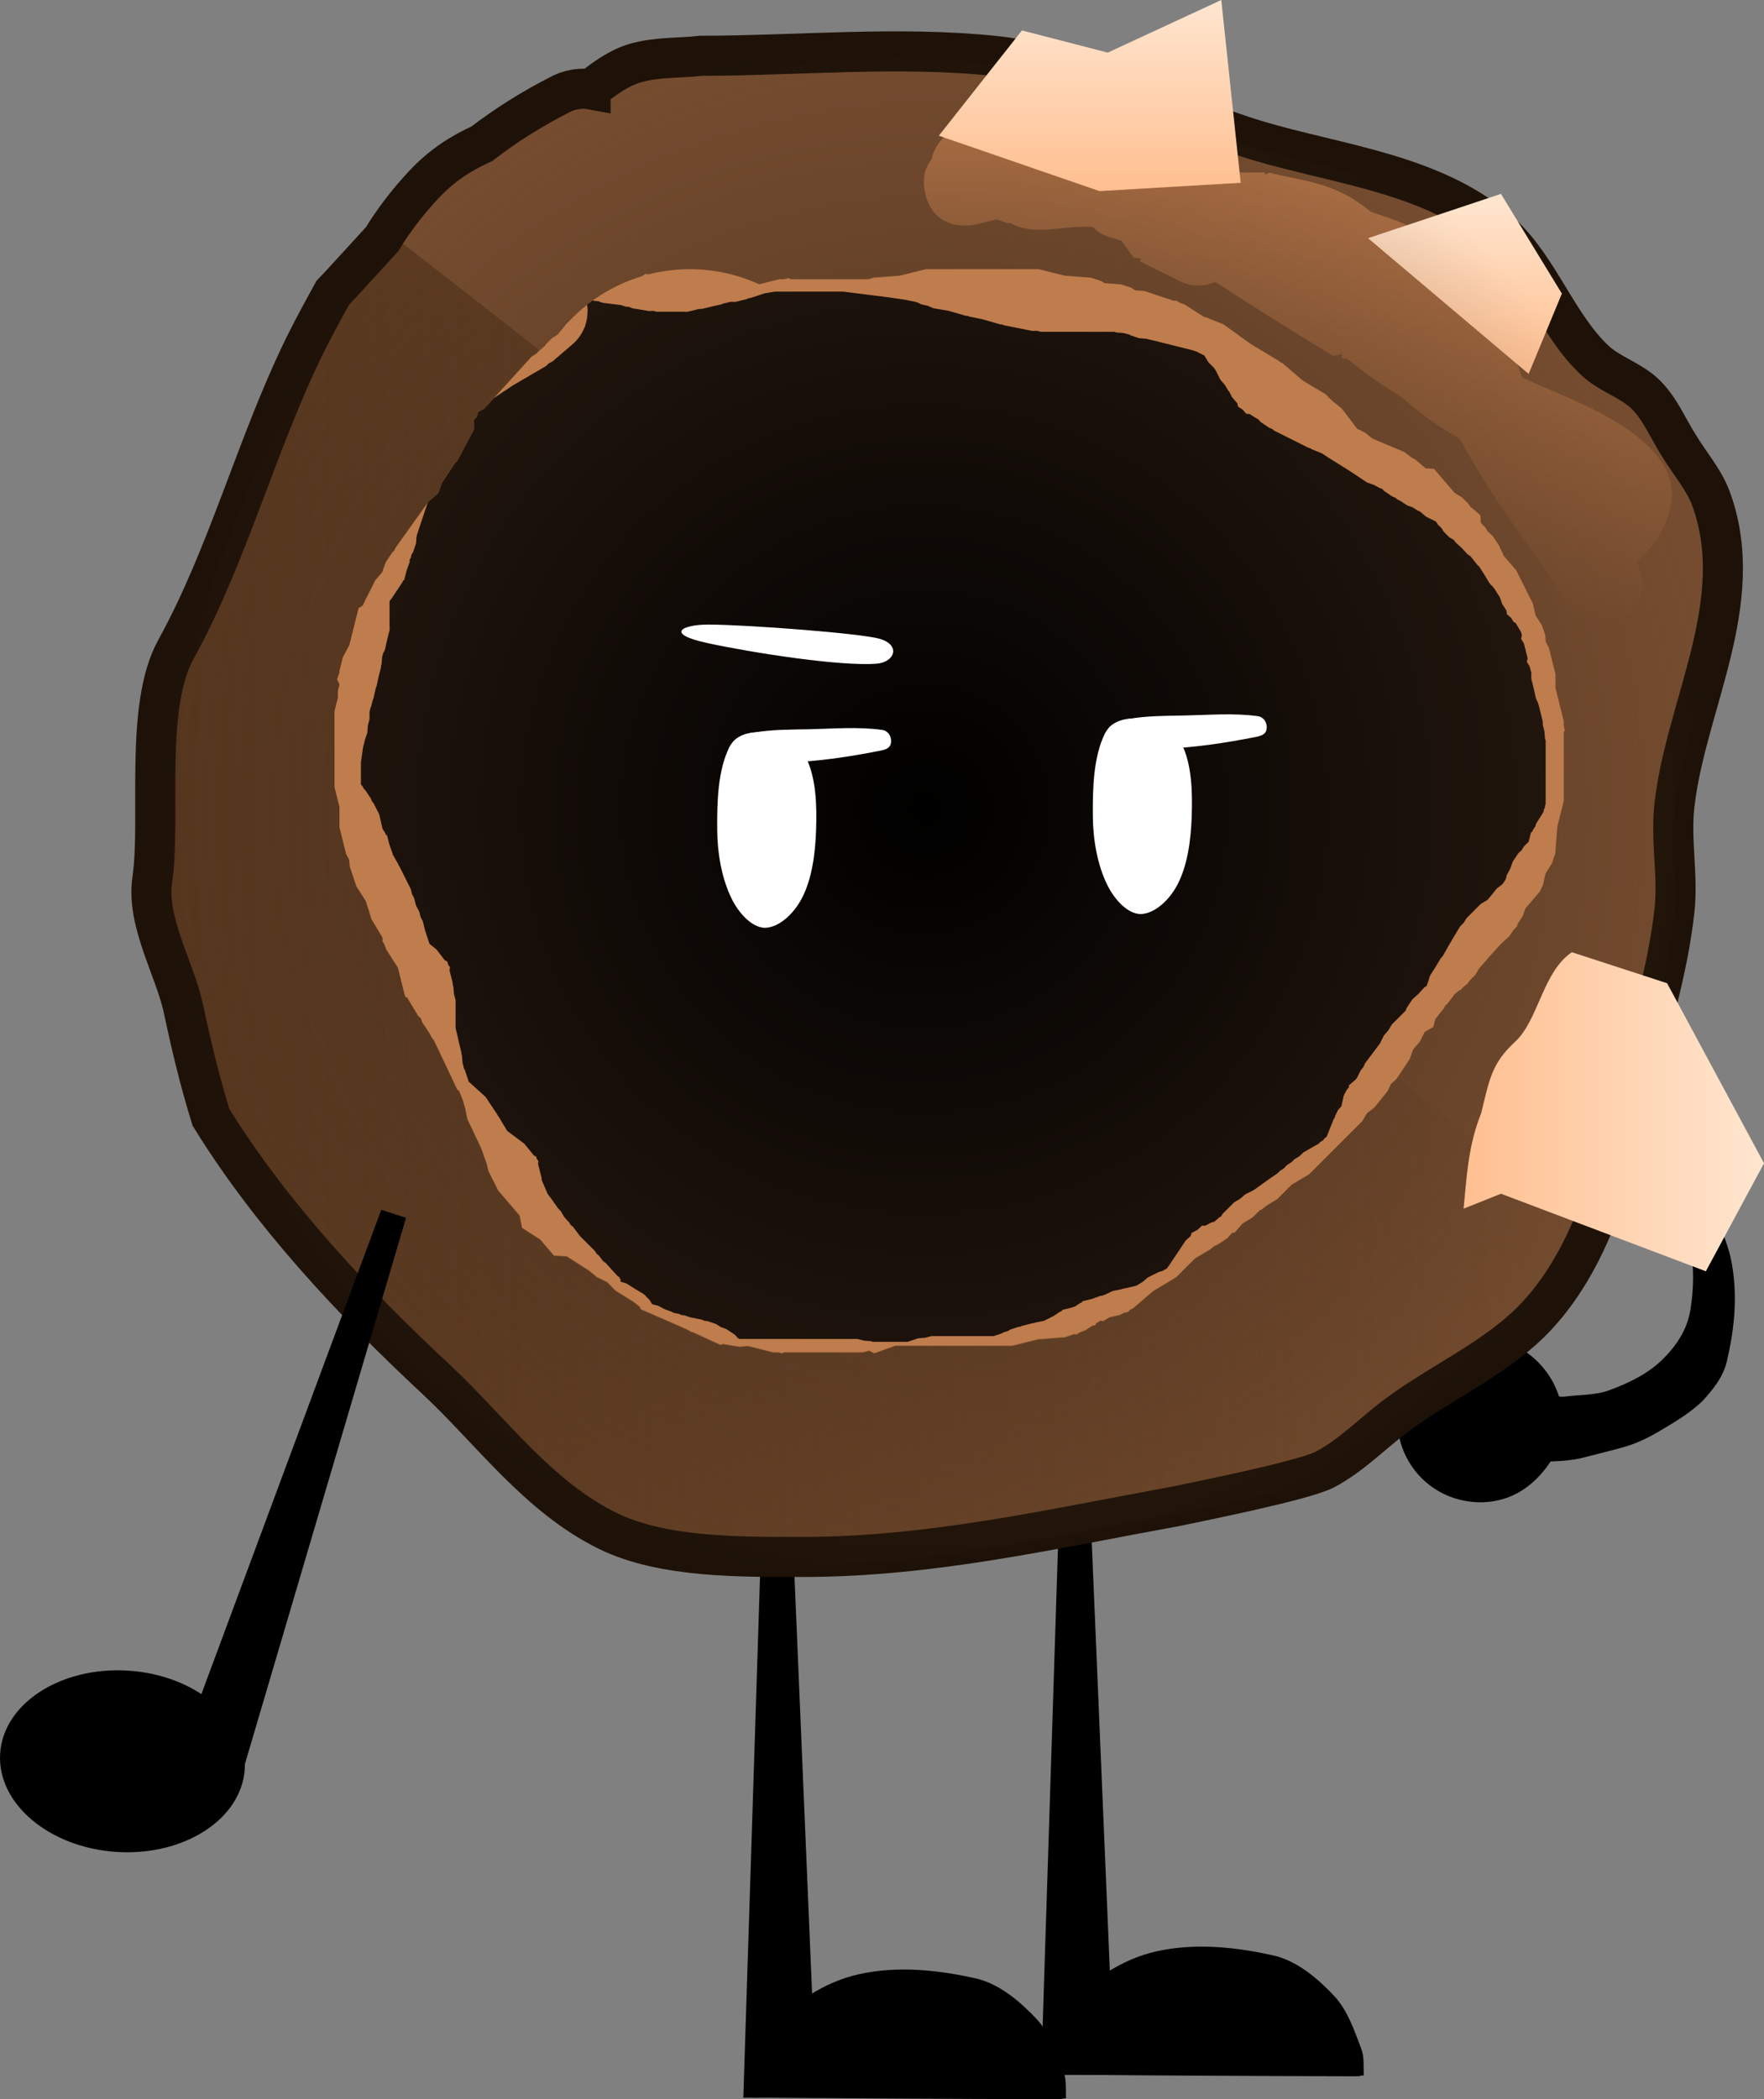 <svg version="1.1" xmlns="http://www.w3.org/2000/svg" xmlns:xlink="http://www.w3.org/1999/xlink" width="154.033" height="183.254" viewBox="0,0,154.033,183.254"><rect x="0" y="0" width="154.033" height="183.254" fill="#808080" stroke="none"/><defs><radialGradient cx="243.683" cy="159.023" r="57.884" gradientUnits="userSpaceOnUse" id="color-1"><stop offset="0" stop-color="#000000"/><stop offset="1" stop-color="#23170e"/></radialGradient><linearGradient x1="176.157" y1="166.839" x2="301.892" y2="166.839" gradientUnits="userSpaceOnUse" id="color-2"><stop offset="0" stop-color="#56361e"/><stop offset="1" stop-color="#56361e" stop-opacity="0"/></linearGradient><linearGradient x1="276.314" y1="98.81" x2="276.314" y2="142.967" gradientUnits="userSpaceOnUse" id="color-3"><stop offset="0" stop-color="#b57548"/><stop offset="1" stop-color="#b57548" stop-opacity="0"/></linearGradient><linearGradient x1="290.904" y1="105.298" x2="290.904" y2="121.014" gradientUnits="userSpaceOnUse" id="color-4"><stop offset="0" stop-color="#ffe6d0"/><stop offset="1" stop-color="#ffbf90"/></linearGradient><radialGradient cx="244.757" cy="159.269" r="68.611" gradientUnits="userSpaceOnUse" id="color-5"><stop offset="0" stop-color="#482f1d"/><stop offset="1" stop-color="#482f1d" stop-opacity="0"/></radialGradient><linearGradient x1="258.141" y1="88.373" x2="258.141" y2="105.056" gradientUnits="userSpaceOnUse" id="color-6"><stop offset="0" stop-color="#ffe6d0"/><stop offset="1" stop-color="#ffbf90"/></linearGradient><linearGradient x1="290.784" y1="185.426" x2="317.017" y2="185.426" gradientUnits="userSpaceOnUse" id="color-7"><stop offset="0" stop-color="#ffbf90"/><stop offset="1" stop-color="#ffe6d0"/></linearGradient></defs><g transform="translate(-162.983,-88.373)"><g data-paper-data="{&quot;isPaintingLayer&quot;:true}" fill-rule="nonzero" stroke-linejoin="miter" stroke-miterlimit="10" stroke-dasharray="" stroke-dashoffset="0" style="mix-blend-mode: normal"><g fill="#000000" stroke-linecap="round"><path d="M248.472,261.152c1.987,0.561 3.701,2.061 5.061,3.515c1.157,1.265 1.744,3.055 2.32,4.569c0.263,0.692 0.185,1.501 0.211,2.214c0.007,0.178 0.037,0.087 -0.105,0.105c-0.569,0.075 0.297,0.076 -1.722,0.07c-8.076,-0.022 -16.176,-0.056 -24.251,-0.141c-2.019,0.001 -0.818,0.068 -1.195,-0.07c-0.248,-0.091 -0.666,-0.104 -0.562,-0.562c0.413,-1.834 0.503,-3.959 1.828,-5.342c2.121,-2.215 4.869,-4.106 7.873,-4.78c3.441,-0.782 7.142,-0.379 10.544,0.422z" stroke="none" stroke-width="1"/><path d="M227.89,271.499l1.546,-48.221l2.812,0.141l1.687,39.926l-0.281,0.703l0.844,7.451z" stroke="#000000" stroke-width="0"/></g><g fill="#000000" stroke-linecap="round"><path d="M274.472,259.152c1.987,0.561 3.701,2.061 5.061,3.515c1.157,1.265 1.744,3.055 2.32,4.569c0.263,0.692 0.185,1.501 0.211,2.214c0.007,0.178 0.037,0.087 -0.105,0.105c-0.569,0.075 0.297,0.076 -1.722,0.07c-8.076,-0.022 -16.176,-0.056 -24.251,-0.141c-2.019,0.001 -0.818,0.068 -1.195,-0.07c-0.248,-0.091 -0.666,-0.104 -0.562,-0.562c0.413,-1.834 0.503,-3.959 1.828,-5.342c2.121,-2.215 4.869,-4.106 7.873,-4.78c3.441,-0.782 7.142,-0.379 10.544,0.422z" stroke="none" stroke-width="1"/><path d="M253.89,269.499l1.546,-48.221l2.812,0.141l1.687,39.926l-0.281,0.703l0.844,7.451z" stroke="#000000" stroke-width="0"/></g><g fill="#000000" stroke="none" stroke-width="0" stroke-linecap="round"><path d="M297.057,210.487c0.645,-0.544 1.74,-0.127 2.537,-0.194c1.321,-0.172 2.648,-0.114 3.824,-0.526c1.809,-0.646 3.454,-1.482 4.653,-2.637c1.246,-1.201 2.229,-2.641 2.51,-4.365c0.402,-2.462 0.377,-5.1 -0.618,-7.919c-0.688,-2.217 -2.588,-4.606 -4.309,-6.831c-0.644,-0.832 -1.701,-1.53 -2.582,-2.336c-0.227,-0.189 -1.003,-0.185 -0.745,-0.654l0.774,-1.408c1.623,0.605 2.955,2.12 4.142,3.316c1.547,1.547 3.075,3.188 3.981,4.817c1.463,2.424 2.667,4.895 3.022,7.162c0.48,2.965 0.127,5.715 -0.473,8.297c-0.324,1.377 -1.203,2.456 -2.131,3.474c-1.104,1.062 -2.52,1.899 -3.931,2.729c-0.769,0.451 -1.817,0.96 -2.77,1.238c-1.064,0.306 -1.957,0.524 -3.874,1.012c-1.373,0.35 -6.032,0.628 -5.601,-0.622z"/><path d="M298.401,208.706c0.896,1.478 1.334,3.466 0.952,5.165c-0.559,1.86 -1.909,3.649 -3.545,4.66c-1.558,0.964 -3.533,1.246 -5.45,0.74c-1.917,-0.506 -3.449,-1.743 -4.375,-3.333c-0.926,-1.59 -1.246,-3.533 -0.74,-5.45c0.506,-1.917 1.743,-3.449 3.333,-4.375c1.59,-0.926 3.569,-1.236 5.45,-0.74c1.88,0.496 3.426,1.767 4.375,3.333z"/></g><g><path d="M185.799,159.023c0,-31.968 25.916,-57.884 57.884,-57.884c31.968,0 57.884,25.916 57.884,57.884c0,31.968 -25.916,57.884 -57.884,57.884c-31.968,0 -57.884,-25.916 -57.884,-57.884z" fill="url(#color-1)" stroke="none" stroke-width="0" stroke-linecap="butt"/><path d="M215.285,107.062l0.586,0.146l0.602,0.046l0.398,0.133l1.635,0.204l0.349,0.135l0.373,0.029l0.472,0.157l0.905,0.151h1.923l0.185,-0.041l0.838,-0.209h0.082l0.259,-0.138l1.002,-0.25h0.463l0.449,-0.112h0.038l0.413,-0.103l1.366,-0.455l0.297,-0.023l0.273,-0.119l1.503,-0.25l0.313,0.025l0.305,-0.076h6.512l0.23,0.058l0.236,-0.029l4.008,0.501l0.032,0.012l0.034,-0.003l1.753,0.25l0.099,0.04l0.107,-0.005l1.252,0.25l0.215,0.102l0.237,0.018l0.751,0.25l0.228,0.145l0.238,0.053l0.967,0.161l0.198,0.086l0.216,0.007l1.607,0.459l1.103,0.221l0.14,0.066l0.155,0.005l1.607,0.459l1.991,0.398h6.641l0.586,0.146l0.602,0.046l0.104,0.035l0.001,-0l0.105,0.023h0.105l0.838,0.209l0.843,0.187l0.094,0.047l0.105,0.026l0.021,0.037l0.043,0.021l0.246,0.082l0.014,0.003h0.463l4.008,1.002l0.13,0.069l0.147,0.011l0.751,0.25l0.228,0.145l0.264,0.059l0.763,0.382l0.266,0.089l0.041,-0.011l0.093,0.056l0.099,0.033l0.728,0.463l0.74,0.444l0.074,0.074l0.091,0.058l0.008,0.041l0.328,0.328l0.381,0.636l0.249,0.143l0.117,0.468l0.196,0.327l0.277,0.252l0.501,0.751l0.08,0.224l0.155,0.18l0.228,0.457l0.07,0.07l0.311,0.518l0.299,0.349l0.643,0.386l0.074,0.074l0.091,0.058l0.008,0.041l0.065,0.065l0.247,0.165l2.657,1.328l1.107,0.443l0.319,0.23l0.37,0.132l0.705,0.47l1.957,1.223l0.039,0.041l0.053,0.019l0.961,0.641l0.371,0.093l0.019,0.01l0.066,-0.018l0.8,0.48l0.823,0.439l0.019,0.066l0.018,0.011l0.238,0.238l0.247,0.165l0.292,0.146l0.18,0.155l0.224,0.08l0.333,0.222l0.042,0.014l0.041,-0.011l0.093,0.056l0.099,0.033l0.728,0.463l0.74,0.444l0.07,0.07l0.958,0.479l0.459,0.393l0.518,0.311l0.501,0.501l0.193,0.321l0.277,0.252l0.231,0.347l0.558,0.507l0.738,0.633l0.003,0.058l0.057,0.085l0.126,0.084l0.389,0.428l0.46,0.351l0.872,1.09l0.18,0.18l0.041,0.008l0.058,0.091l0.074,0.074l0.444,0.74l0.463,0.728l0.033,0.099l0.121,0.202l0.26,0.303l0.181,0.181l0.311,0.518l0.393,0.459l0.484,0.969l0.191,0.301l0.367,0.314l0.016,0.287l0.398,0.625l0.033,0.099l0.121,0.202l0.393,0.459l0.25,0.501l0.04,0.18l0.002,0.004l-0.001,0.003l0.017,0.078l0.145,0.228l0.25,0.751l0.015,0.192l0.209,0.12l0.117,0.468l0.248,0.414l-0.076,0.277l0.18,0.719v0.107l0.031,0.018l0.117,0.468l0.248,0.414l-0.076,0.277l0.18,0.719v1.226l0.058,0.091l0.25,0.751l0.011,0.147l0.069,0.13l0.501,2.004v0.463l0.112,0.449v0.142l0.058,0.173l0.046,0.602l0.146,0.586v6.763l-0.146,0.586l-0.046,0.602l-0.205,0.615l-0.215,0.862l-0.01,0.019l0.018,0.066l-0.48,0.8l-0.439,0.823l-0.043,0.012l-0.148,0.232l-0.169,0.473l-0.117,0.176l-0.108,0.487l0.001,0.003l-0.002,0.004l-0.04,0.18l-0.047,0.094l-0.026,0.105l-0.037,0.021l-0.141,0.282l-0.393,0.459l-0.311,0.518l-0.684,0.684l-0.082,0.326l-0.303,0.567l-0.216,0.606l-1.002,1.503l-0.471,0.428l-0.311,0.382l-0.059,0.237l-0.129,0.074l-0.008,0.148l-1.47,1.26l-0.457,0.228l-0.494,0.494l-0.493,0.822l-0.982,1.719l-0.347,0.362l-0.069,0.115l-0.284,0.851l-0.324,0.51l-0.234,0.557l-0.751,1.002l-0.494,0.401l-0.428,0.471l-0.109,0.073l-0.117,0.235l-0.393,0.459l-0.311,0.518l-1.072,1.072l-0.228,0.457l-0.222,0.259l-0.133,0.315l-1.3,1.733l-0.6,1.2l-0.2,0.233l-0.01,0.187l-0.29,0.248l0.041,0.15l-0.248,0.414l-0.117,0.468l-0.249,0.143l-0.381,0.636l-0.039,0.039l-0.882,2.206l-0.023,0.031l0.01,0.076l-0.581,0.715l-0.54,0.747l-0.076,0.011l-0.024,0.03l-0.788,0.591l-0.312,0.312l-0.43,0.258l-0.362,0.347l-1.316,0.752l-0.145,0.145l-0.321,0.193l-0.252,0.277l-0.442,0.295l-0.238,0.238l-0.321,0.193l-0.252,0.277l-0.701,0.467l-1.704,1.217l-0.277,0.109l-0.226,0.194l-0.457,0.228l-0.251,0.251l-0.066,0.078l-0.01,0.187l-0.565,0.485l-0.485,0.565l-0.187,0.01l-0.233,0.2l-0.457,0.228l-0.07,0.07l-0.018,0.011l-0.019,0.066l-0.823,0.439l-0.385,0.231l-0.79,1.185l-0.079,0.072l-0.041,0.098l-0.751,1.002l-0.494,0.401l-0.428,0.471l-0.751,0.501l-0.473,0.169l-0.423,0.269l-0.498,0.166l-0.218,0.109l-0.07,0.07l-0.518,0.311l-0.459,0.393l-0.501,0.25l-0.18,0.04l-0.004,0.002l-0.003,-0.001l-0.078,0.017l-0.228,0.145l-0.751,0.25l-0.492,0.038l-0.018,0.009l-0.49,0.109l-0.454,0.215l-0.524,0.105l-0.133,0.089l-0.142,0.051l-0.063,0.111l-0.821,0.205l-0.771,0.276l-0.109,0.093l-0.282,0.141l-0.021,0.037l-0.105,0.026l-0.094,0.047l-0.673,0.15l-0.176,0.117l-0.224,0.08l-0.18,0.155l-1.503,0.751l-0.49,0.109l-0.454,0.215l-1.165,0.233l-0.775,0.194l-0.361,0.12l-0.262,0.131l-0.264,0.059l-0.228,0.145l-1.503,0.501l-0.602,0.046l-0.586,0.146h-5.402l-0.924,0.308l-0.602,0.046l-0.586,0.146h-4.258l-0.586,-0.146l-0.602,-0.046l-0.173,-0.058h-10.912l-0.147,-0.037l-0.114,0.057l-0.797,-0.285l-0.821,-0.205l-0.063,-0.111l-0.142,-0.051l-0.751,-0.501l-0.252,-0.277l-0.321,-0.193l-0.238,-0.238l-0.023,-0.015l-0.052,-0.017l-1.023,-0.205l-0.215,-0.102l-0.237,-0.018l-0.53,-0.177l-1.023,-0.205l-0.66,-0.313l-0.688,-0.246l-0.21,-0.14l-0.371,-0.093l-0.13,-0.069l-0.147,-0.011l-0.519,-0.173l-0.041,0.011l-0.093,-0.056l-0.099,-0.033l-0.728,-0.463l-0.74,-0.444l-0.074,-0.074l-0.091,-0.058l-0.008,-0.041l-0.328,-0.328l-0.25,-0.417l-0.303,-0.101l-0.041,0.011l-0.093,-0.056l-0.099,-0.033l-0.728,-0.463l-0.74,-0.444l-0.074,-0.074l-0.091,-0.058l-0.008,-0.041l-1.079,-1.079l-0.381,-0.636l-0.249,-0.143l-0.077,-0.307l-0.393,-0.319l-0.591,-0.788l-1.314,-1.314l-0.139,-0.232l-0.073,-0.059l-0.214,0.427l-0.315,0.787l-0.183,0.914l-0.275,0.581l-0.187,0.615l-0.233,0.388l-0.193,0.771l-0.187,0.843l-0.047,0.094l-0.026,0.105l-0.037,0.021l-0.141,0.282l-0.033,0.039l-0.04,0.16l-0.19,0.109l-0.997,1.163l-1.15,0.064l-0.95,0.543l-0.782,-0.447l-0.899,0.05l-0.607,-0.91l-1,-0.572l-0.372,-1.486l-0.121,-0.182l0.036,-0.161l-0.012,-0.049v-0.751l0.146,-0.586l0.046,-0.602l0.058,-0.173v-4.779l-0.678,-3.392l0.01,-0.204l-0.067,-0.193l-0.25,-2.755l0.027,-0.172l-0.042,-0.169v-1.28l-0.232,-0.581l-0.035,-0.256l-0.122,-0.228l-0.501,-2.004v-0.092l-0.039,-0.083l-0.25,-1.252l0.017,-0.358l-0.314,-0.941l-0.021,-0.043l-0.037,-0.021l-0.026,-0.105l-0.047,-0.094l-0.187,-0.843l-0.209,-0.838v-0.105l-0.023,-0.105l0,-0.001l-0.035,-0.104l-0.046,-0.602l-0.146,-0.586v-0.141l-0.178,-0.375l-0.25,-1.252l0.018,-0.374l-0.091,-0.363v-2.146l-0.048,-0.145l-0.044,-0.036l-0.489,-0.641l-0.525,-0.612l-0.111,-0.223l-0.049,-0.064l0.004,-0.026l-0.345,-0.69l-0.059,-0.264l-0.145,-0.228l-0.501,-1.503l-0.011,-0.147l-0.069,-0.13l-0.15,-0.602l-0.317,-0.633l-0.09,-0.404l-0.195,-0.365l-0.15,-0.602l-0.771,-1.542l-0.926,-1.62l-0.05,-0.029l-0.236,-0.943l-0.097,-0.344l-0.007,-0.011l-0.169,-0.473l-0.269,-0.423l-0.25,-0.751l-0.038,-0.492l-0.155,-0.309l-0.281,-0.421l-0.9,-1.125l-0.165,-0.361l-0.188,-0.108l-0.167,-0.667l-0.286,-0.625l0.08,-0.202l-0.096,-0.385v-3.507l0.066,-0.262l-0.028,-0.269l0.25,-1.753l0.074,-0.183v-0.197l0.25,-1.002l0.069,-0.13l0.011,-0.147l0.058,-0.173v-0.643l0.146,-0.586l0.046,-0.602l0.205,-0.615l0.215,-0.862l0.195,-0.365l0.09,-0.404l0.047,-0.094l0.016,-0.066l0.041,-0.185v-0.23l0.146,-0.586l0.046,-0.602l0.035,-0.104l-0,-0.001l0.023,-0.105v-0.105l0.209,-0.838l0.187,-0.843l0.047,-0.094l0.026,-0.105l0.031,-0.018v-2.863l0.074,-0.298l-0.074,-0.172l0.289,-0.686l0.181,-0.723l0.163,-0.093l0.119,-0.283l0.689,-0.918l0.468,-0.701l0.055,-0.22l0.187,-0.843l0.047,-0.094l0.026,-0.105l0.037,-0.021l0.272,-0.544l0.082,-0.246l0.038,-0.151l0.046,-0.602l0.918,-2.754l0.101,-0.403l0.187,-0.843l0.047,-0.094l0.026,-0.105l0.031,-0.018v-0.113l-0.023,-0.035l0.023,-0.105v-0.105l0.209,-0.838l0.187,-0.843l0.047,-0.094l0.026,-0.105l0.037,-0.021l0.021,-0.043l0.166,-0.498l0.145,-0.228l0.059,-0.264l0.047,-0.094l0.016,-0.066l0.187,-0.843l0.047,-0.094l0.026,-0.105l0.037,-0.021l0.021,-0.043l0.166,-0.498l0.145,-0.228l0.017,-0.078l-0.001,-0.003l0.002,-0.004l0.04,-0.18l0.25,-0.501l0.393,-0.459l0.311,-0.518l0.181,-0.181l0.429,-0.5l0.544,-0.67l0.084,-0.063l0.07,-0.082l0.042,-0.002l0.806,-0.604l0.315,-0.133l0.104,-0.089l0.682,-0.682l0.321,-0.193l0.252,-0.277l1.852,-1.235l-0.292,-0.439l0.379,-1.705l-0.001,-0.003l0.002,-0.004l0.04,-0.18l0.25,-0.501l0.393,-0.459l0.311,-0.518l0.932,-0.932l0.066,-0.078l0.01,-0.187l0.565,-0.485l0.207,-0.242l0.003,-0.009l0.501,-0.751l0.277,-0.252l0.193,-0.321l0.501,-0.501l0.321,-0.193l0.252,-0.277l0.751,-0.501l0.473,-0.169l0.423,-0.269l0.647,-0.216l1.15,-0.46l0.705,-0.096l0.69,-0.173zM214.283,115.579c0,0.426 -0.071,0.836 -0.202,1.218l0.011,0.055l-0.064,0.09c-0.229,0.588 -0.602,1.104 -1.076,1.506l-1.735,1.487l-0.307,0.153l-0.245,0.239l-2.908,1.697l-3.354,2.236l-0.739,0.739l-0.518,0.311l-0.459,0.393l-0.198,0.099l-0.289,0.217l-0.289,0.481l-0.096,0.287l-0.145,0.228l-0.059,0.264l-0.047,0.094l-0.016,0.066l-0.187,0.843l-0.047,0.094l-0.026,0.105l-0.037,0.021l-0.021,0.043l-0.166,0.498l-0.058,0.091v0.229l0.023,0.035l-0.023,0.105v0.105l-0.209,0.838l-0.187,0.843l-0.047,0.094l-0.026,0.105l-0.037,0.021l-0.15,0.299l-0.038,0.492l-0.918,2.754l-0.038,0.151l-0.046,0.602l-0.25,0.751l-0.145,0.228l-0.059,0.264l-0.125,0.251l0.041,0.083l-0.285,0.797l-0.205,0.821l-0.111,0.063l-0.051,0.142l-1.002,1.503l-0.079,0.072l-0.041,0.098v2.26l0.023,0.035l-0.023,0.105v0.105l-0.209,0.838l-0.187,0.843l-0.047,0.094l-0.026,0.105l-0.037,0.021l-0.062,0.125l-0.079,0.315l-0.046,0.602l-0.035,0.104l0,0.001l-0.023,0.105v0.105l-0.209,0.838l-0.187,0.843l-0.047,0.094l-0.016,0.066l-0.187,0.843l-0.047,0.094l-0.026,0.105l-0.011,0.006l-0.132,0.529l-0.069,0.13l-0.011,0.147l-0.058,0.173v0.643l-0.146,0.586l-0.046,0.602l-0.205,0.615l-0.168,0.674l-0.185,1.297v1.922l0.179,0.223l0.069,0.151l0.123,0.112l0.501,0.751l0.08,0.224l0.155,0.18l0.391,0.783l0.037,0.021l0.026,0.105l0.047,0.094l0.187,0.843l0.101,0.403l0.007,0.022l0.222,0.333l0.051,0.142l0.111,0.063l0.205,0.821l0.285,0.797l-0.013,0.026l0.5,0.875l0.029,0.103l0.069,0.081l1.002,2.004l0.09,0.404l0.195,0.365l0.15,0.602l0.317,0.633l0.09,0.404l0.195,0.365l0.215,0.862l0.371,1.113l0.013,0.025l0.608,0.486l0.699,0.917l0.242,0.138l0.067,0.267l0.166,0.218l-0.043,0.275l0.28,1.119v0.142l0.058,0.173l0.046,0.602l0.146,0.586v2.383l0.079,0.394l0.025,0.051l0.187,0.843l0.209,0.838v0.105l0.023,0.105l-0,0.001l0.035,0.104l0.046,0.602l0.136,0.543l0.069,0.108l0.353,1.06l0.03,-0.002l1.433,1.303l0.122,0.183l0.039,0.022l0.015,0.058l0.826,1.239l0.031,0.086l0.065,0.065l0.783,1.304l1.506,1.13l0.814,1.002l0.219,0.125l0.052,0.209l0.136,0.167l-0.031,0.25l0.313,1.252v0.147l0.521,1.215l0.481,0.642l0.041,0.098l0.079,0.072l0.295,0.442l0.238,0.238l0.311,0.518l0.26,0.303l0.181,0.181l0.139,0.232l0.21,0.171l0.591,0.788l1.314,1.314l0.139,0.232l0.21,0.171l0.365,0.487l0.216,0.144l1.059,1.165l0.144,0.082l0.026,0.105l0.073,0.08l-0.011,0.166l0.008,0.031l0.328,0.109l0.041,-0.011l0.093,0.056l0.099,0.033l0.728,0.463l0.74,0.444l0.074,0.074l0.091,0.058l0.008,0.041l0.328,0.328l0.229,0.382l0.53,0.133l0.567,0.303l0.606,0.216l0.133,0.089l0.524,0.105l0.215,0.102l0.237,0.018l0.53,0.177l1.023,0.205l0.215,0.102l0.237,0.018l0.751,0.25l0.423,0.269l0.473,0.169l0.751,0.501l0.252,0.277l0.157,0.094h10.282l0.586,0.146l0.602,0.046l0.173,0.058h3.039l0.924,-0.308l0.602,-0.046l0.586,-0.146h5.402l0.671,-0.224l0.262,-0.131l0.264,-0.059l0.228,-0.145l0.751,-0.25l0.147,-0.011l0.13,-0.069l1.002,-0.25h0.092l0.083,-0.039l0.759,-0.152l0.844,-0.422l0.557,-0.371l0.142,-0.051l0.063,-0.111l0.821,-0.205l0.322,-0.115l0.405,-0.27l0.142,-0.051l0.063,-0.111l0.821,-0.205l0.797,-0.285l0.042,0.021l0.325,-0.116l0.66,-0.313l0.759,-0.152l0.051,-0.025l0.843,-0.187l0.403,-0.101l0.035,-0.012l0.515,-0.309l0.459,-0.393l1.002,-0.501l0.264,-0.059l0.228,-0.145l0.139,-0.046l0.235,-0.314l1.445,-2.168l0.435,-0.395l0.072,-0.254l0.504,-0.269l0.423,-0.384l0.264,0.018l0.518,-0.277l0.261,-0.065l0.015,-0.009l0.459,-0.393l0.139,-0.069l0.137,-0.229l1.002,-1.002l0.518,-0.311l0.459,-0.393l0.738,-0.369l1.513,-1.081l0.058,-0.023l0.042,-0.046l0.442,-0.295l0.238,-0.238l0.321,-0.193l0.252,-0.277l0.442,-0.295l0.238,-0.238l0.43,-0.258l0.362,-0.347l1.316,-0.752l0.145,-0.145l0.232,-0.139l0.171,-0.21l0.159,-0.119l0.611,-1.527l0.093,-0.129l0.035,-0.156l0.25,-0.501l0.298,-0.348l0.015,-0.062l0.187,-0.843l0.047,-0.094l0.026,-0.105l0.037,-0.021l0.141,-0.282l0.2,-0.233l0.01,-0.187l0.565,-0.485l0.126,-0.147l0.351,-0.701l0.222,-0.259l0.133,-0.315l1.3,-1.733l0.349,-0.699l0.393,-0.459l0.311,-0.518l1.183,-1.183l0.021,-0.025l0.08,-0.224l0.501,-0.751l0.546,-0.496l0.496,-0.546l0.216,-0.144l0.23,-0.691l-0.011,-0.041l0.056,-0.093l0.033,-0.099l0.463,-0.728l0.444,-0.74l0.074,-0.074l0.058,-0.091l0.028,-0.006l0.738,-1.291l0.028,-0.03l0.012,-0.039l0.751,-1.252l0.327,-0.327l0.238,-0.397l1.252,-1.252l0.371,-0.222l0,-0.001l0.039,-0.022l0.108,-0.065l0.136,-0.117l0.75,-0.924l0.487,-0.365l0.284,-0.426l0.093,-0.371l0.303,-0.567l0.216,-0.606l0.501,-0.751l0.277,-0.252l0.193,-0.321l0.42,-0.42l0.201,-0.805l0.111,-0.063l0.051,-0.142l0.222,-0.333l0.014,-0.042l-0.011,-0.041l0.056,-0.093l0.033,-0.099l0.463,-0.728l0.142,-0.237l0.065,-0.261l0.069,-0.13l0.011,-0.147l0.058,-0.173v-5.543l-0.058,-0.173l-0.046,-0.602l-0.146,-0.586v-0.289l-0.354,-1.415l-0.12,-0.361l-0.021,-0.043l-0.037,-0.021l-0.026,-0.105l-0.047,-0.094l-0.187,-0.843l-0.209,-0.838v-0.105l-0.023,-0.105l0.023,-0.035v-0.363l-0.031,-0.018l-0.117,-0.468l-0.248,-0.414l0.076,-0.277l-0.18,-0.719v-0.107l-0.031,-0.018l-0.117,-0.468l-0.248,-0.414l0.076,-0.277l-0.071,-0.284l-0.012,-0.035l-0.443,-0.738l-0.045,-0.07l-0.13,-0.026l-0.259,-0.407l-0.367,-0.314l-0.016,-0.287l-0.398,-0.625l-0.166,-0.498l-0.109,-0.218l-0.07,-0.07l-0.311,-0.518l-0.26,-0.303l-0.007,-0.007l-0.041,-0.008l-0.058,-0.091l-0.074,-0.074l-0.444,-0.74l-0.463,-0.728l-0.001,-0.002l-0.12,-0.092l-0.638,-0.797l-0.266,-0.177l-0.496,-0.546l-0.546,-0.496l-0.122,-0.183l-0.41,-0.246l-0.501,-0.501l-0.193,-0.321l-0.277,-0.252l-0.198,-0.297l-0.861,-0.43l-0.459,-0.393l-0.202,-0.121l-0.099,-0.033l-0.423,-0.269l-0.473,-0.169l-0.557,-0.371l-0.292,-0.146l-0.18,-0.155l-0.224,-0.08l-0.751,-0.501l-0.177,-0.194l-0.153,-0.038l-0.567,-0.303l-0.606,-0.216l-1.457,-0.971l-1.957,-1.223l-0.039,-0.041l-0.053,-0.019l-0.426,-0.284l-0.889,-0.356l-0.129,-0.093l-0.156,-0.035l-3.006,-1.503l-0.18,-0.155l-0.224,-0.08l-0.751,-0.501l-0.252,-0.277l-0.005,-0.003l-0.099,-0.033l-0.625,-0.398l-0.287,-0.016l-0.314,-0.367l-0.407,-0.259l-0.056,-0.282l-0.482,-0.563l-0.228,-0.457l-0.07,-0.07l-0.311,-0.518l-0.393,-0.459l-0.396,-0.793l-0.165,-0.247l-0.488,-0.488l-0.352,-0.587l-0.687,-0.344l-0.361,-0.12l-3.419,-0.855h-0.038l-0.586,-0.146l-0.602,-0.046l-0.751,-0.25l-0.108,-0.069l-0.543,-0.136l-0.602,-0.046l-0.173,-0.058h-6.404l-0.363,-0.091l-0.374,0.018l-2.505,-0.501l-0.14,-0.066l-0.155,-0.005l-1.607,-0.459l-1.103,-0.221l-0.14,-0.066l-0.155,-0.005l-1.549,-0.443l-1.293,-0.215l-0.515,-0.224l-0.548,-0.122l-0.262,-0.131l-0.276,-0.092l-0.921,-0.184l-1.617,-0.231l-3.743,-0.468h-5.968l-0.905,0.151l-1.223,0.408l-0.147,0.011l-0.13,0.069l-1.002,0.25h-0.463l-0.449,0.112h-0.038l-0.08,0.02l-0.006,0.011l-0.105,0.026l-0.094,0.047l-0.843,0.187l-0.838,0.209h-0.105l-0.105,0.023l-0.031,-0.021l-0.174,0.039l-0.838,0.209h-0.105l-0.105,0.023l-0.035,-0.023h-2.51l-0.305,-0.076l-0.313,0.025l-1.503,-0.25l-0.273,-0.119l-0.297,-0.023l-0.398,-0.133l-1.635,-0.204l-0.349,-0.135l-0.373,-0.029l-0.173,-0.058h-0.527c0.088,0.319 0.135,0.655 0.135,1.002z" fill="#bf7c4c" stroke="none" stroke-width="0.5" stroke-linecap="butt"/><path d="M214.493,96.87c1.206,-0.938 2.419,-1.85 3.858,-2.28c1.851,-0.553 3.84,-0.434 5.759,-0.651c8.412,-0.009 17.328,-0.866 25.684,0.013c7.785,0.819 15.422,5.137 22.929,7.389c7.013,2.104 15.619,2.935 21.269,8.085c3.328,3.033 4.963,8.136 8.259,11.159c1.312,1.203 3.184,1.711 4.431,2.98c1.244,1.266 1.928,2.982 2.891,4.473c0.92,1.525 2.149,2.903 2.76,4.576c3.289,9.004 -2.238,18.054 -3.203,26.804c-0.334,3.028 0.339,6.112 0.006,9.141c-0.575,5.226 -2.202,10.401 -3.471,15.473c-1.704,6.812 -3.577,14.577 -8.564,19.928c-3.349,3.594 -8.275,5.722 -12.185,8.629c-2.113,1.571 -3.971,3.54 -6.303,4.763c-1.879,0.985 -11.266,2.839 -12.998,3.211c-10.968,1.995 -21.428,4.429 -32.62,4.421c-5.218,-0.004 -12.158,0.114 -17.019,-2.28c-6.12,-3.013 -10.173,-8.75 -14.982,-13.23c-7.226,-6.732 -14.351,-14.302 -19.647,-22.864c-0.931,-3.006 -1.684,-6.069 -2.386,-9.397c-0.759,-3.596 -3.287,-7.615 -2.737,-11.377c0.779,-5.327 -0.736,-15.01 2.062,-20.08c4.531,-8.21 7.03,-17.885 11.161,-26.339c0.829,-1.696 1.692,-3.253 2.529,-4.784c0.21,-0.217 0.417,-0.436 0.622,-0.658c1.303,-1.408 2.514,-2.748 3.687,-4.025c0.962,-1.58 2.141,-3.145 3.587,-4.701c1.663,-1.789 3.353,-2.825 5.129,-3.634c2.042,-1.569 4.316,-3.026 7.03,-4.396c0,0 1.174,-0.587 2.462,-0.349zM209.9,119.185l-0.522,0.348l-4.09,4.499l-0.557,0.318l-0.101,0.406l-0.281,0.309l0.044,0.64l-0.065,0.258l-1.424,2.669l-0.161,0.147l-1.161,1.741l-0.288,0.806l-0.093,0.154l-0.804,0.685l-2.901,4.062l-0.088,0.223l-0.178,0.162l-0.58,0.87l-0.308,0.863l-0.597,0.696l-0.757,1.513l-0.079,0.119l-0.05,0.139l-0.229,0.458l-0.345,0.197l-0.793,3.17l-0.047,0.131l-0.541,1.014l-0.29,1.161v0.152l-0.221,0.62l0.22,0.44l-0.142,0.566v0.58l-0.29,1.161v6.673l0.433,1.733v1.786l0.58,2.321l0.268,0.502l0.044,0.567l0.58,1.741l0.858,1.348l0.006,0.021l0.006,0.082l0.214,0.642l0.238,0.784l0.87,1.451l0.034,0.034l0.018,0.053l0.064,0.211l-0.04,0.147l0.172,0.287l0.042,0.138l0.051,0.085l0.077,0.23l1.021,1.605l0.628,2.512l0.23,0.131l0.024,0.079l0.87,1.451l0.25,0.25l0.119,0.333l0.66,0.989l0.176,0.353l0.158,0.185l0.41,0.85l1.672,3.53l0.155,0.052l0.012,0.086l0.305,0.762l0.215,0.753l0.175,0.875l1.207,2.547l0.494,1.383l0.129,0.583l0.275,0.55l0.05,0.139l0.079,0.119l0.467,0.933l1.863,2.173l0.218,1.088l1.573,1.001l1.213,1.415l1.108,0.062l1.96,1.247l0.687,0.573l0.903,0.436l0.696,0.722l1.606,1.004l0.538,0.43l0.075,0.204l3.503,1.523l0.765,0.351l0.041,0.072l0.254,0.063l2.413,1.106l0.202,-0.08l1.419,0.237l0.769,-0.062l2.196,0.549h0.404l0.407,0.09l0.136,-0.09h6.887l0.566,-0.142l0.44,0.22l1.844,-0.659h10.207l2.262,-0.566l2.325,-0.179l0.843,-0.281l0.157,0.043l0.357,-0.214l0.383,-0.128l0.666,-0.424l0.259,-0.065l0.09,-0.157l0.359,-0.229l0.206,0.056l0.582,-0.349l0.898,-0.2l0.362,-0.181l0.404,-0.101l0.081,-0.141l0.314,-0.157l1.771,-1.518l2,-1.2l1.639,-1.639l1.37,-0.822l0.102,-0.102l0.081,-0.048l0.117,-0.117l0.283,-0.101l0.87,-0.58l0.431,-0.475l0.211,-0.012l0.68,-0.793l0.888,-0.533l0.58,-0.58l0.02,-0.033l0.168,-0.071l0.562,-0.421l0.809,-0.485l1.263,-1.263l1.531,-0.919l4.642,-4.642l0.42,-0.7l0.65,-0.495l1.161,-1.451l0.267,-0.584l0.475,-0.432l1.161,-1.741l0.308,-0.863l0.597,-0.696l0.418,-0.836l0.751,-0.429l0.174,-0.696l0.782,-0.977l0.097,-0.212l0.181,-0.147l0.627,-0.836l0.419,-0.341l0.1,-0.006l0.214,-0.25l0.38,-0.309l0.252,-0.336l0.432,-0.432l0.329,-0.549l0.835,-0.974l1.069,-1.176l0.74,-0.673l0.353,-0.53l0.363,-0.399l-0.009,-0.131l0.454,-0.681l0.249,-0.698l1.236,-1.442l0.29,-0.58l0.143,-0.643l0.101,-0.404l0.543,-0.854l0.29,-0.87l0.179,-2.325l0.566,-2.262v-6.017l0.09,-0.136l-0.09,-0.407v-0.404l-0.723,-2.893v-1.206l-0.58,-2.321l-0.268,-0.502l-0.044,-0.567l-0.29,-0.87l-0.561,-0.881l-0.227,-1.019l-1.451,-2.901l-1.132,-1.32l-0.029,-0.131l-0.275,-0.55l-0.05,-0.139l-0.58,-0.87l-0.431,-0.392l-0.221,-0.369l-0.378,-0.378l-0.037,-0.666l-0.913,-0.782l-0.123,-0.205l-0.58,-0.58l-0.632,-0.379l-1.807,-2.108l-0.723,-0.04l-0.43,-0.368l-0.071,-0.078l-0.09,-0.06l-0.309,-0.265l-0.281,-0.14l-0.694,-0.521l-2.649,-1.116l-0.245,-0.131l-0.014,-0.012l-0.071,-0.078l-0.09,-0.06l-0.309,-0.265l-0.353,-0.176l-0.119,-0.079l-0.139,-0.05l-0.115,-0.057l-1.342,-1.762l-0.823,-0.659l-0.592,-0.592l-2,-1.2l-1.771,-1.518l-0.215,-0.108l-0.076,-0.076l-0.302,-0.181l-0.023,-0.018l-0.032,-0.015l-2.146,-1.288l-2.367,-1.709l-0.89,-0.356l-0.041,-0.02l-0.023,-0.005l-0.493,-0.197l-0.095,-0.057l-0.09,0.025l-1.781,-1.133l-0.383,-0.128l-0.357,-0.214l-0.157,0.043l-2.584,-0.861l-0.802,-0.062l-0.359,-0.228l-0.87,-0.29l-1.462,-0.112l-0.279,-0.178l-0.87,-0.29l-1.906,-0.147l-0.07,-0.018h-0.158l-0.191,-0.015l-2.262,-0.566h-9.865l-2.262,0.566l-2.05,0.158h-0.077l-0.034,0.009l-0.165,0.013l-0.342,0.114l-0.048,0.012h-6.842l-0.136,-0.09l-0.407,0.09h-0.404l-1.786,0.446c-1.841,-0.846 -3.889,-1.317 -6.048,-1.317c-1.256,0 -2.474,0.16 -3.637,0.46l-0.21,-0.057l-0.364,0.218c-2.313,0.7 -4.382,1.963 -6.048,3.629l-0.58,0.58l-0.065,0.108c-0.221,0.252 -0.433,0.511 -0.637,0.777l-0.459,0.275l-0.58,0.58l-0.072,0.12l-0.674,0.578z" fill="#754c2f" stroke="none" stroke-width="0.5" stroke-linecap="butt"/><path d="M297.113,203.907c-3.349,3.594 -8.275,5.722 -12.185,8.629c-2.113,1.571 -3.971,3.54 -6.303,4.763c-1.879,0.985 -11.266,2.839 -12.998,3.211c-10.968,1.995 -21.428,4.429 -32.62,4.421c-5.218,-0.004 -12.158,0.114 -17.019,-2.28c-6.12,-3.013 -10.173,-8.75 -14.982,-13.23c-7.226,-6.732 -14.351,-14.302 -19.647,-22.864c-0.931,-3.006 -1.684,-6.069 -2.386,-9.397c-0.759,-3.596 -3.287,-7.615 -2.737,-11.377c0.779,-5.327 -0.736,-15.01 2.062,-20.08c4.531,-8.21 7.03,-17.885 11.161,-26.339c0.829,-1.696 1.692,-3.253 2.529,-4.784c0.21,-0.217 0.417,-0.436 0.622,-0.658c1.303,-1.408 2.514,-2.748 3.687,-4.025c0.234,-0.384 0.48,-0.766 0.74,-1.148c0.104,0.086 0.207,0.172 0.31,0.258c4.258,3.297 8.503,6.611 12.736,9.938l-0.169,0.145l-0.002,0.043l-0.522,0.348l-4.09,4.499l-0.557,0.318l-0.101,0.406l-0.281,0.309l0.044,0.64l-0.065,0.258l-1.424,2.669l-0.161,0.147l-1.161,1.741l-0.288,0.806l-0.093,0.154l-0.804,0.685l-2.901,4.062l-0.088,0.223l-0.178,0.162l-0.58,0.87l-0.308,0.863l-0.597,0.696l-0.757,1.513l-0.079,0.119l-0.05,0.139l-0.229,0.458l-0.345,0.197l-0.793,3.17l-0.047,0.131l-0.541,1.014l-0.29,1.161v0.152l-0.221,0.62l0.22,0.44l-0.142,0.566v0.58l-0.29,1.161v6.673l0.433,1.733v1.786l0.58,2.321l0.268,0.502l0.044,0.567l0.58,1.741l0.858,1.348l0.006,0.021l0.006,0.082l0.214,0.642l0.238,0.784l0.87,1.451l0.034,0.034l0.018,0.053l0.064,0.211l-0.04,0.147l0.172,0.287l0.042,0.138l0.051,0.085l0.077,0.23l1.021,1.605l0.628,2.512l0.23,0.131l0.024,0.079l0.87,1.451l0.25,0.25l0.119,0.333l0.66,0.989l0.176,0.353l0.158,0.185l0.41,0.85l1.672,3.53l0.155,0.052l0.012,0.086l0.305,0.762l0.215,0.753l0.175,0.875l1.207,2.547l0.494,1.383l0.129,0.583l0.275,0.55l0.05,0.139l0.079,0.119l0.467,0.933l1.863,2.173l0.218,1.088l1.573,1.001l1.213,1.415l1.108,0.062l1.96,1.247l0.687,0.573l0.903,0.436l0.696,0.722l1.606,1.004l0.538,0.43l0.075,0.204l3.503,1.523l0.765,0.351l0.041,0.072l0.254,0.063l2.413,1.106l0.202,-0.08l1.419,0.237l0.769,-0.062l2.196,0.549h0.404l0.407,0.09l0.136,-0.09h6.887l0.566,-0.142l0.44,0.22l1.844,-0.659h10.207l2.262,-0.566l2.325,-0.179l0.843,-0.281l0.157,0.043l0.357,-0.214l0.383,-0.128l0.666,-0.424l0.259,-0.065l0.09,-0.157l0.359,-0.229l0.206,0.056l0.582,-0.349l0.898,-0.2l0.362,-0.181l0.404,-0.101l0.081,-0.141l0.314,-0.157l1.771,-1.518l2,-1.2l1.639,-1.639l1.37,-0.822l0.102,-0.102l0.081,-0.048l0.117,-0.117l0.283,-0.101l0.87,-0.58l0.431,-0.475l0.211,-0.012l0.68,-0.793l0.888,-0.533l0.58,-0.58l0.02,-0.033l0.168,-0.071l0.562,-0.421l0.809,-0.485l1.263,-1.263l1.531,-0.919l4.642,-4.642l0.42,-0.7l0.65,-0.495l1.161,-1.451l0.267,-0.584l0.475,-0.432l0.079,-0.118c1.838,1.514 3.675,3.029 5.513,4.543c3.787,3.121 7.58,6.235 11.377,9.345c-1.203,2.784 -2.727,5.394 -4.779,7.596z" fill="url(#color-2)" stroke="none" stroke-width="0.5" stroke-linecap="butt"/><path d="M304.346,142.513c-3.244,1.622 -4.866,-1.622 -4.866,-1.622l-0.85,-1.81c-2.725,-3.764 -5.89,-8.111 -8.172,-12.416c-1.744,-0.977 -3.401,-2.102 -4.887,-3.477c-1.045,-0.673 -2.117,-1.368 -3.214,-2.134c-0.104,-0.073 -0.803,-0.616 -1.692,-1.329l-0.544,-0.084l0.049,-0.315c-0.014,-0.011 -0.028,-0.023 -0.042,-0.034l-0.717,0.165c-3.506,-2.133 -6.912,-4.254 -10.306,-6.474c-0.454,0.204 -0.958,0.318 -1.488,0.318c-0.609,0 -1.183,-0.15 -1.687,-0.416l-3.416,-1.708l0.118,-0.235l-0.616,-0.066c-0.406,-0.447 -0.728,-1.007 -1.113,-1.482l-0.946,-0.291c-0.599,-0.169 -1.134,-0.488 -1.564,-0.914c-2.244,-0.207 -4.79,0.77 -6.844,-0.177c-0.143,-0.066 -0.285,-0.135 -0.425,-0.207l-0.029,0.087l-1.09,-0.363c-0.627,0.152 -1.254,0.304 -1.881,0.456c0,0 -3.534,0.816 -4.349,-2.718c-0.318,-1.379 0.026,-2.343 0.563,-3.008c0.309,-1.489 1.532,-2.644 3.055,-2.852l3.716,-0.572l0.061,0.394l0.836,-0.42c0.245,0.195 0.49,0.391 0.735,0.586l0.14,-0.391l3.983,1.422c0.208,0.069 0.407,0.156 0.597,0.259c1.528,0.173 3.125,0.717 4.606,1.451l3.943,0.789l-0.028,0.142c0.185,-0.003 0.37,-0.001 0.555,0.005c0.643,0.022 1.23,0.271 1.792,0.611c0.41,-0.16 0.856,-0.249 1.322,-0.249h3.772v0.186l0.41,-0.163c3.7,0.862 5.808,0.906 8.873,3.427c1.213,0.385 2.221,0.734 2.657,0.934c2.02,0.93 6.566,3.757 7.863,5.582c1.317,1.852 1.738,5.735 2.668,7.871c0.01,0.022 0.019,0.044 0.029,0.066c1.395,0.651 2.826,1.23 4.213,1.847c3.056,1.359 9.213,4.321 8.828,8.695c-0.178,2.027 -1.412,4.17 -3.097,5.561l0.106,0.203c0,0 1.622,3.244 -1.622,4.866z" fill="url(#color-3)" stroke="none" stroke-width="0.5" stroke-linecap="butt"/><path d="M214.553,96.175c1.206,-0.938 2.419,-1.85 3.858,-2.28c1.851,-0.553 3.84,-0.434 5.759,-0.651c8.412,-0.009 17.328,-0.866 25.684,0.013c7.785,0.819 15.422,5.137 22.929,7.389c7.013,2.104 15.619,2.935 21.269,8.085c3.328,3.033 4.963,8.136 8.259,11.159c1.312,1.203 3.184,1.711 4.431,2.98c1.244,1.266 1.928,2.982 2.891,4.473c0.92,1.525 2.149,2.903 2.76,4.576c3.289,9.004 -2.238,18.054 -3.203,26.804c-0.334,3.028 0.339,6.112 0.006,9.141c-0.575,5.226 -2.202,10.401 -3.471,15.473c-1.704,6.812 -3.577,14.577 -8.564,19.928c-3.349,3.594 -8.275,5.722 -12.185,8.629c-2.113,1.571 -3.971,3.54 -6.303,4.763c-1.879,0.985 -11.266,2.839 -12.998,3.211c-10.968,1.995 -21.428,4.429 -32.62,4.421c-5.218,-0.004 -12.158,0.114 -17.019,-2.28c-6.12,-3.013 -10.173,-8.75 -14.982,-13.23c-7.226,-6.732 -14.351,-14.302 -19.647,-22.864c-0.931,-3.006 -1.684,-6.069 -2.386,-9.397c-0.759,-3.596 -3.287,-7.615 -2.737,-11.377c0.779,-5.327 -0.736,-15.01 2.062,-20.08c4.531,-8.21 7.03,-17.885 11.161,-26.339c0.829,-1.696 1.692,-3.253 2.529,-4.784c0.21,-0.217 0.417,-0.436 0.622,-0.658c1.303,-1.408 2.514,-2.748 3.687,-4.025c0.962,-1.58 2.141,-3.145 3.587,-4.701c1.663,-1.789 3.353,-2.825 5.129,-3.634c2.042,-1.569 4.316,-3.026 7.03,-4.396c0,0 1.174,-0.587 2.462,-0.349z" fill="none" stroke="#1e1208" stroke-width="3.5" stroke-linecap="butt"/><path d="M299.366,114.002l-2.901,7.012l-14.024,-11.848l11.606,-3.869z" fill="url(#color-4)" stroke="#000000" stroke-width="0" stroke-linecap="round"/><path d="M214.493,96.87c1.206,-0.938 2.419,-1.85 3.858,-2.28c1.851,-0.553 3.84,-0.434 5.759,-0.651c8.412,-0.009 17.328,-0.866 25.684,0.013c7.785,0.819 15.422,5.137 22.929,7.389c7.013,2.104 15.619,2.935 21.269,8.085c3.328,3.033 4.963,8.136 8.259,11.159c1.312,1.203 3.184,1.711 4.431,2.98c1.244,1.266 1.928,2.982 2.891,4.473c0.92,1.525 2.149,2.903 2.76,4.576c3.289,9.004 -2.238,18.054 -3.203,26.804c-0.334,3.028 0.339,6.112 0.006,9.141c-0.575,5.226 -2.202,10.401 -3.471,15.473c-1.704,6.812 -3.577,14.577 -8.564,19.928c-3.349,3.594 -8.275,5.722 -12.185,8.629c-2.113,1.571 -3.971,3.54 -6.303,4.763c-1.879,0.985 -11.266,2.839 -12.998,3.211c-10.968,1.995 -21.428,4.429 -32.62,4.421c-5.218,-0.004 -12.158,0.114 -17.019,-2.28c-6.12,-3.013 -10.173,-8.75 -14.982,-13.23c-7.226,-6.732 -14.351,-14.302 -19.647,-22.864c-0.931,-3.006 -1.684,-6.069 -2.386,-9.397c-0.759,-3.596 -3.287,-7.615 -2.737,-11.377c0.779,-5.327 -0.736,-15.01 2.062,-20.08c4.531,-8.21 7.03,-17.885 11.161,-26.339c0.829,-1.696 1.692,-3.253 2.529,-4.784c0.21,-0.217 0.417,-0.436 0.622,-0.658c1.303,-1.408 2.514,-2.748 3.687,-4.025c0.962,-1.58 2.141,-3.145 3.587,-4.701c1.663,-1.789 3.353,-2.825 5.129,-3.634c2.042,-1.569 4.316,-3.026 7.03,-4.396c0,0 1.174,-0.587 2.462,-0.349zM209.9,119.185l-0.522,0.348l-4.09,4.499l-0.557,0.318l-0.101,0.406l-0.281,0.309l0.044,0.64l-0.065,0.258l-1.424,2.669l-0.161,0.147l-1.161,1.741l-0.288,0.806l-0.093,0.154l-0.804,0.685l-2.901,4.062l-0.088,0.223l-0.178,0.162l-0.58,0.87l-0.308,0.863l-0.597,0.696l-0.757,1.513l-0.079,0.119l-0.05,0.139l-0.229,0.458l-0.345,0.197l-0.793,3.17l-0.047,0.131l-0.541,1.014l-0.29,1.161v0.152l-0.221,0.62l0.22,0.44l-0.142,0.566v0.58l-0.29,1.161v6.673l0.433,1.733v1.786l0.58,2.321l0.268,0.502l0.044,0.567l0.58,1.741l0.858,1.348l0.006,0.021l0.006,0.082l0.214,0.642l0.238,0.784l0.87,1.451l0.034,0.034l0.018,0.053l0.064,0.211l-0.04,0.147l0.172,0.287l0.042,0.138l0.051,0.085l0.077,0.23l1.021,1.605l0.628,2.512l0.23,0.131l0.024,0.079l0.87,1.451l0.25,0.25l0.119,0.333l0.66,0.989l0.176,0.353l0.158,0.185l0.41,0.85l1.672,3.53l0.155,0.052l0.012,0.086l0.305,0.762l0.215,0.753l0.175,0.875l1.207,2.547l0.494,1.383l0.129,0.583l0.275,0.55l0.05,0.139l0.079,0.119l0.467,0.933l1.863,2.173l0.218,1.088l1.573,1.001l1.213,1.415l1.108,0.062l1.96,1.247l0.687,0.573l0.903,0.436l0.696,0.722l1.606,1.004l0.538,0.43l0.075,0.204l3.503,1.523l0.765,0.351l0.041,0.072l0.254,0.063l2.413,1.106l0.202,-0.08l1.419,0.237l0.769,-0.062l2.196,0.549h0.404l0.407,0.09l0.136,-0.09h6.887l0.566,-0.142l0.44,0.22l1.844,-0.659h10.207l2.262,-0.566l2.325,-0.179l0.843,-0.281l0.157,0.043l0.357,-0.214l0.383,-0.128l0.666,-0.424l0.259,-0.065l0.09,-0.157l0.359,-0.229l0.206,0.056l0.582,-0.349l0.898,-0.2l0.362,-0.181l0.404,-0.101l0.081,-0.141l0.314,-0.157l1.771,-1.518l2,-1.2l1.639,-1.639l1.37,-0.822l0.102,-0.102l0.081,-0.048l0.117,-0.117l0.283,-0.101l0.87,-0.58l0.431,-0.475l0.211,-0.012l0.68,-0.793l0.888,-0.533l0.58,-0.58l0.02,-0.033l0.168,-0.071l0.562,-0.421l0.809,-0.485l1.263,-1.263l1.531,-0.919l4.642,-4.642l0.42,-0.7l0.65,-0.495l1.161,-1.451l0.267,-0.584l0.475,-0.432l1.161,-1.741l0.308,-0.863l0.597,-0.696l0.418,-0.836l0.751,-0.429l0.174,-0.696l0.782,-0.977l0.097,-0.212l0.181,-0.147l0.627,-0.836l0.419,-0.341l0.1,-0.006l0.214,-0.25l0.38,-0.309l0.252,-0.336l0.432,-0.432l0.329,-0.549l0.835,-0.974l1.069,-1.176l0.74,-0.673l0.353,-0.53l0.363,-0.399l-0.009,-0.131l0.454,-0.681l0.249,-0.698l1.236,-1.442l0.29,-0.58l0.143,-0.643l0.101,-0.404l0.543,-0.854l0.29,-0.87l0.179,-2.325l0.566,-2.262v-6.017l0.09,-0.136l-0.09,-0.407v-0.404l-0.723,-2.893v-1.206l-0.58,-2.321l-0.268,-0.502l-0.044,-0.567l-0.29,-0.87l-0.561,-0.881l-0.227,-1.019l-1.451,-2.901l-1.132,-1.32l-0.029,-0.131l-0.275,-0.55l-0.05,-0.139l-0.58,-0.87l-0.431,-0.392l-0.221,-0.369l-0.378,-0.378l-0.037,-0.666l-0.913,-0.782l-0.123,-0.205l-0.58,-0.58l-0.632,-0.379l-1.807,-2.108l-0.723,-0.04l-0.43,-0.368l-0.071,-0.078l-0.09,-0.06l-0.309,-0.265l-0.281,-0.14l-0.694,-0.521l-2.649,-1.116l-0.245,-0.131l-0.014,-0.012l-0.071,-0.078l-0.09,-0.06l-0.309,-0.265l-0.353,-0.176l-0.119,-0.079l-0.139,-0.05l-0.115,-0.057l-1.342,-1.762l-0.823,-0.659l-0.592,-0.592l-2,-1.2l-1.771,-1.518l-0.215,-0.108l-0.076,-0.076l-0.302,-0.181l-0.023,-0.018l-0.032,-0.015l-2.146,-1.288l-2.367,-1.709l-0.89,-0.356l-0.041,-0.02l-0.023,-0.005l-0.493,-0.197l-0.095,-0.057l-0.09,0.025l-1.781,-1.133l-0.383,-0.128l-0.357,-0.214l-0.157,0.043l-2.584,-0.861l-0.802,-0.062l-0.359,-0.228l-0.87,-0.29l-1.462,-0.112l-0.279,-0.178l-0.87,-0.29l-1.906,-0.147l-0.07,-0.018h-0.158l-0.191,-0.015l-2.262,-0.566h-9.865l-2.262,0.566l-2.05,0.158h-0.077l-0.034,0.009l-0.165,0.013l-0.342,0.114l-0.048,0.012h-6.842l-0.136,-0.09l-0.407,0.09h-0.404l-1.786,0.446c-1.841,-0.846 -3.889,-1.317 -6.048,-1.317c-1.256,0 -2.474,0.16 -3.637,0.46l-0.21,-0.057l-0.364,0.218c-2.313,0.7 -4.382,1.963 -6.048,3.629l-0.58,0.58l-0.065,0.108c-0.221,0.252 -0.433,0.511 -0.637,0.777l-0.459,0.275l-0.58,0.58l-0.072,0.12l-0.674,0.578z" fill="url(#color-5)" stroke="none" stroke-width="0.5" stroke-linecap="butt"/><path d="M259.713,92.967l9.913,-4.594l1.693,15.958l-12.331,0.725l-14.024,-4.836l7.254,-9.188z" fill="url(#color-6)" stroke="#000000" stroke-width="0" stroke-linecap="round"/><path d="M308.554,174.207l8.463,15.716l-5.078,9.43l-17.892,-6.77l-3.263,1.305c0.279,-2.87 0.4,-5.496 1.536,-8.336c0.741,-3.007 0.908,-4.334 2.985,-6.259c1.886,-1.748 2.348,-5.598 4.49,-7.449c0.147,-0.127 0.294,-0.241 0.439,-0.346z" fill="url(#color-7)" stroke="#000000" stroke-width="0" stroke-linecap="butt"/></g><g fill="#ffffff" stroke="none" stroke-linecap="round"><path d="M240.02,152.095c0.527,0.074 0.775,0.553 0.774,0.953c-0.001,0.39 -0.139,0.694 -0.834,0.834c-2.782,0.56 -5.653,0.988 -8.519,1.072c-1.344,0.016 -2.712,-0.28 -3.991,-0.774c-0.348,-0.135 -0.696,-0.712 -0.477,-1.013c0.398,-0.544 1.144,-0.73 1.787,-0.834c1.592,-0.279 3.233,-0.267 4.825,-0.298c2.142,-0.042 4.326,-0.237 6.434,0.06z" data-paper-data="{&quot;origPos&quot;:null,&quot;index&quot;:null}" stroke-width="1"/><path d="M233.346,154.478c0.916,1.806 0.967,4.241 0.898,6.355c-0.069,2.071 -0.361,4.3 -1.265,6.001c-0.704,1.324 -1.962,2.506 -3.205,2.536c-1.156,-0.03 -2.276,-1.279 -2.899,-2.536c-0.861,-1.739 -1.248,-3.928 -1.265,-6.001c-0.021,-2.476 0.051,-5.204 1.065,-7.249c0.648,-1.223 2.132,-1.406 3.252,-1.24c1.276,0.19 2.726,0.775 3.42,2.133z" data-paper-data="{&quot;origPos&quot;:null,&quot;index&quot;:null}" stroke-width="1.112"/></g><g fill="#ffffff" stroke="none" stroke-linecap="round"><path d="M272.82,150.895c0.527,0.074 0.775,0.553 0.774,0.953c-0.001,0.39 -0.139,0.694 -0.834,0.834c-2.782,0.56 -5.653,0.988 -8.519,1.072c-1.344,0.016 -2.712,-0.28 -3.991,-0.774c-0.348,-0.135 -0.696,-0.712 -0.477,-1.013c0.398,-0.544 1.144,-0.73 1.787,-0.834c1.592,-0.279 3.233,-0.267 4.825,-0.298c2.142,-0.042 4.326,-0.237 6.434,0.06z" data-paper-data="{&quot;origPos&quot;:null,&quot;index&quot;:null}" stroke-width="1"/><path d="M266.146,153.278c0.916,1.806 0.967,4.241 0.898,6.355c-0.069,2.071 -0.361,4.3 -1.265,6.001c-0.704,1.324 -1.962,2.506 -3.205,2.536c-1.156,-0.03 -2.276,-1.279 -2.899,-2.536c-0.861,-1.739 -1.248,-3.928 -1.265,-6.001c-0.021,-2.476 0.051,-5.204 1.065,-7.249c0.648,-1.223 2.132,-1.406 3.252,-1.24c1.276,0.19 2.726,0.775 3.42,2.133z" data-paper-data="{&quot;origPos&quot;:null,&quot;index&quot;:null}" stroke-width="1.112"/></g><path d="M224.739,144.507c-3.825,-0.834 -2.094,-1.615 0.092,-1.61c3.462,0.009 13.354,0.77 14.965,1.242c1.87,0.547 1.322,2.046 -0.27,2.173c-3.158,0.251 -10.962,-0.971 -14.787,-1.805z" fill="#ffffff" stroke="#ff0000" stroke-width="0" stroke-linecap="round"/><g fill="#000000" stroke="none" stroke-width="0"><path d="M178.597,241.569l17.679,-47.583l2.162,0.702l-14.266,48.348l-5.499,-1.557z" stroke-linecap="round"/><path d="M174.176,234.216c2.946,0.187 5.559,1.243 7.402,2.798c1.842,1.555 2.913,3.609 2.775,5.793c-0.139,2.183 -1.461,4.086 -3.484,5.396c-2.024,1.31 -4.75,2.027 -7.696,1.84c-2.946,-0.187 -5.559,-1.243 -7.402,-2.798c-1.842,-1.555 -2.913,-3.609 -2.775,-5.793c0.139,-2.183 1.461,-4.086 3.484,-5.396c2.024,-1.31 4.75,-2.027 7.696,-1.84z" stroke-linecap="butt"/></g></g></g></svg>